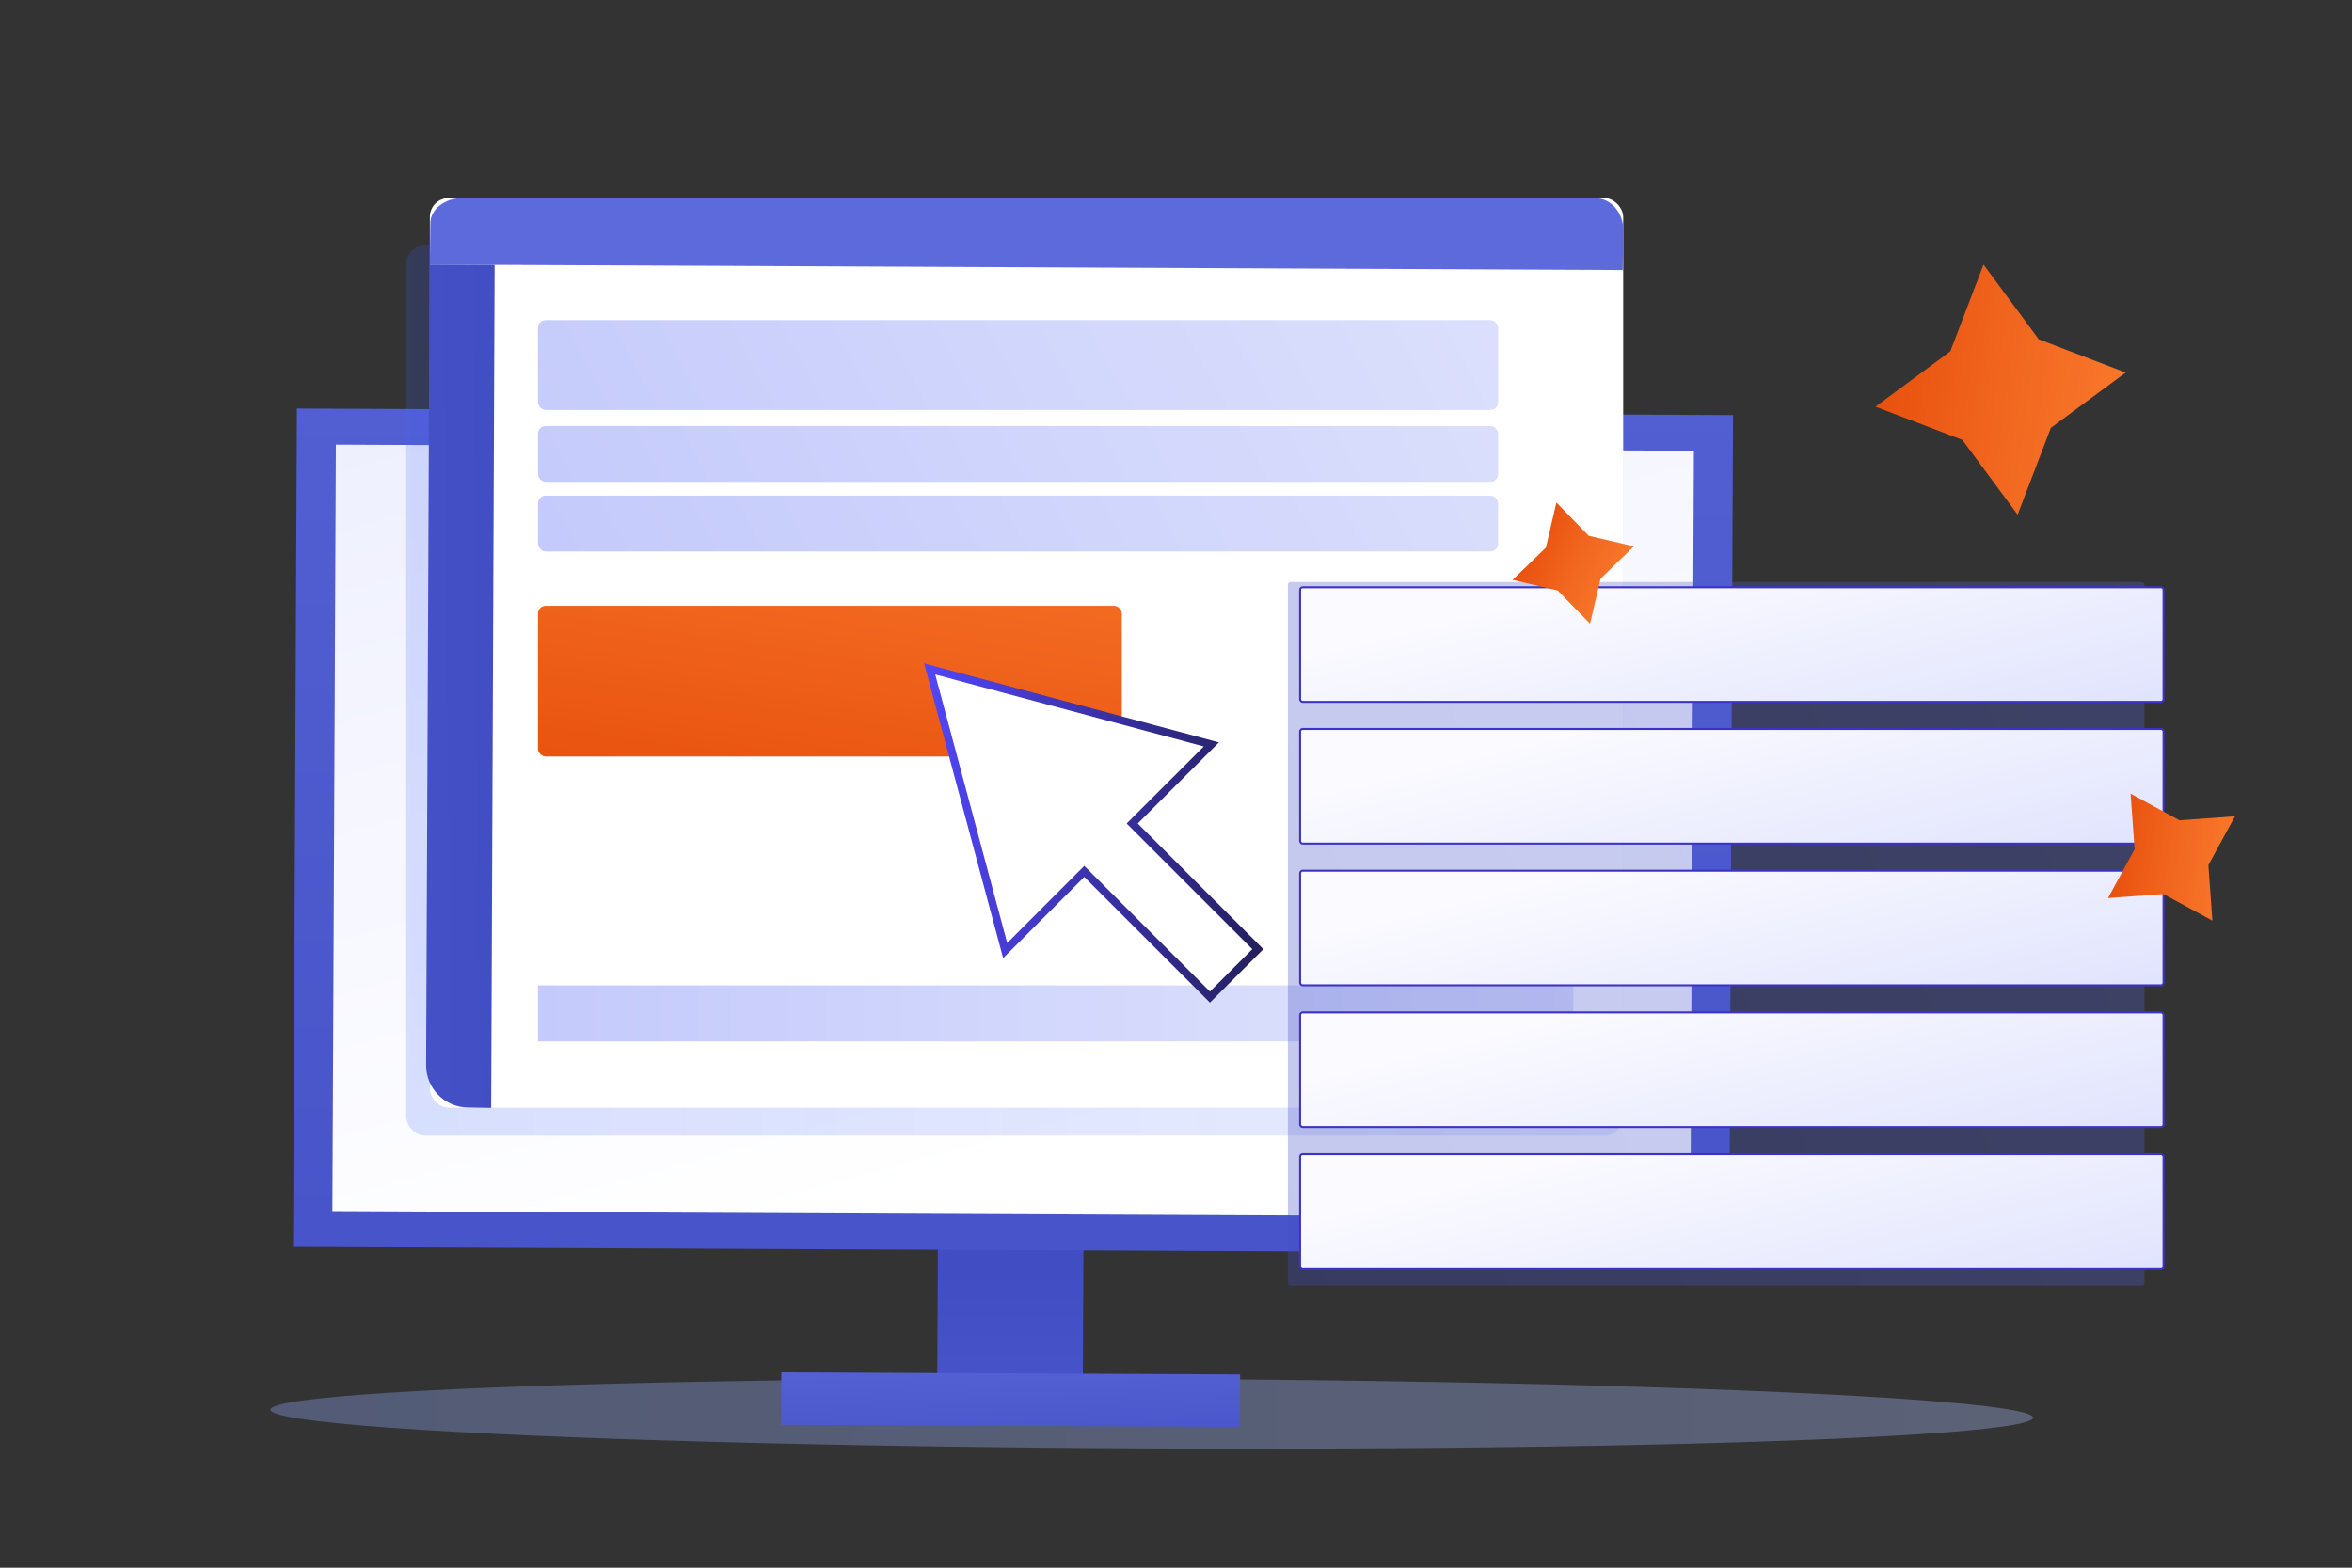 <?xml version="1.0" encoding="UTF-8"?>
<svg xmlns="http://www.w3.org/2000/svg" xmlns:xlink="http://www.w3.org/1999/xlink" viewBox="0 0 300 200">
  <rect x="0" y="0" width="300" height="200" fill="#333333" stroke="none"/>
  <defs>
    <style>
      .cls-1 {
        fill: url(#linear-gradient-2);
      }

      .cls-2, .cls-3 {
        fill: #fff;
      }

      .cls-4 {
        fill: url(#Gradient_bez_nazwy_439-5);
      }

      .cls-4, .cls-3, .cls-5, .cls-6, .cls-7, .cls-8 {
        stroke-miterlimit: 10;
      }

      .cls-4, .cls-5, .cls-6, .cls-7, .cls-8 {
        stroke: #3c31c9;
        stroke-width: .25px;
      }

      .cls-9 {
        fill: url(#linear-gradient-4);
      }

      .cls-10 {
        fill: url(#Gradient_bez_nazwy_334-4);
      }

      .cls-11 {
        fill: url(#linear-gradient-3);
      }

      .cls-12 {
        fill: url(#linear-gradient-5);
      }

      .cls-13 {
        fill: url(#Gradient_bez_nazwy_334-3);
      }

      .cls-14 {
        fill: url(#Gradient_bez_nazwy_77);
        opacity: .35;
      }

      .cls-15 {
        fill: url(#linear-gradient-8);
      }

      .cls-3 {
        stroke: url(#New_Gradient_Swatch_copy);
      }

      .cls-5 {
        fill: url(#Gradient_bez_nazwy_439-4);
      }

      .cls-16 {
        fill: url(#Gradient_bez_nazwy_334-6);
        opacity: .31;
      }

      .cls-17 {
        fill: url(#linear-gradient-7);
      }

      .cls-18 {
        fill: url(#linear-gradient-9);
      }

      .cls-6 {
        fill: url(#Gradient_bez_nazwy_439-3);
      }

      .cls-19 {
        fill: url(#linear-gradient-6);
      }

      .cls-20 {
        fill: url(#Gradient_bez_nazwy_334-2);
      }

      .cls-21 {
        fill: url(#Gradient_bez_nazwy_66);
        opacity: .63;
      }

      .cls-7 {
        fill: url(#Gradient_bez_nazwy_439);
      }

      .cls-8 {
        fill: url(#Gradient_bez_nazwy_439-2);
      }

      .cls-22 {
        fill: url(#Gradient_bez_nazwy_334);
      }

      .cls-23 {
        fill: url(#Gradient_bez_nazwy_334-5);
      }

      .cls-24 {
        fill: url(#linear-gradient);
      }
    </style>
    <linearGradient id="Gradient_bez_nazwy_77" data-name="Gradient bez nazwy 77" x1="-768.84" y1="167.92" x2="-584.47" y2="167.92" gradientTransform="translate(305.95 1005.5) rotate(90) scale(1.22 .95)" gradientUnits="userSpaceOnUse">
      <stop offset="0" stop-color="#8ea6f2"/>
      <stop offset="1" stop-color="#a6b9f2"/>
    </linearGradient>
    <linearGradient id="Gradient_bez_nazwy_334" data-name="Gradient bez nazwy 334" x1="129.04" y1="222.54" x2="128.84" y2="162.02" gradientTransform="translate(-.77 .6) rotate(-.26)" gradientUnits="userSpaceOnUse">
      <stop offset="0" stop-color="#5d6adc"/>
      <stop offset="1" stop-color="#404dc3"/>
    </linearGradient>
    <linearGradient id="Gradient_bez_nazwy_334-2" data-name="Gradient bez nazwy 334" x1="128.76" y1="-68.21" x2="129.57" y2="243.5" gradientTransform="translate(-.49 .6) rotate(-.26)" xlink:href="#Gradient_bez_nazwy_334"/>
    <linearGradient id="Gradient_bez_nazwy_334-3" data-name="Gradient bez nazwy 334" x1="128.49" y1="165.39" x2="129.3" y2="192.92" gradientTransform="translate(-.82 .6) rotate(-.26)" xlink:href="#Gradient_bez_nazwy_334"/>
    <linearGradient id="linear-gradient" x1="88.76" y1="3.81" x2="124.81" y2="132.88" gradientTransform="translate(15.43 12.62)" gradientUnits="userSpaceOnUse">
      <stop offset="0" stop-color="#ebedfe"/>
      <stop offset="1" stop-color="#fff"/>
    </linearGradient>
    <linearGradient id="Gradient_bez_nazwy_66" data-name="Gradient bez nazwy 66" x1="51.81" y1="88.08" x2="207.04" y2="88.08" gradientUnits="userSpaceOnUse">
      <stop offset="0" stop-color="#3d62f9" stop-opacity=".3"/>
      <stop offset="1" stop-color="#3d62f9" stop-opacity=".2"/>
    </linearGradient>
    <linearGradient id="Gradient_bez_nazwy_334-4" data-name="Gradient bez nazwy 334" x1="131.36" y1="40.17" x2="132.69" y2="67.45" gradientTransform="matrix(1,0,0,1,0,0)" xlink:href="#Gradient_bez_nazwy_334"/>
    <linearGradient id="Gradient_bez_nazwy_334-5" data-name="Gradient bez nazwy 334" x1="-28.01" y1="88.35" x2="66.48" y2="87.47" gradientTransform="matrix(1,0,0,1,0,0)" xlink:href="#Gradient_bez_nazwy_334"/>
    <linearGradient id="linear-gradient-2" x1="70.96" y1="78.38" x2="206.73" y2="5.06" gradientUnits="userSpaceOnUse">
      <stop offset="0" stop-color="#c4cafb"/>
      <stop offset="1" stop-color="#e1e5fd"/>
    </linearGradient>
    <linearGradient id="linear-gradient-3" x1="77.33" y1="86.27" x2="210.6" y2="14.31" xlink:href="#linear-gradient-2"/>
    <linearGradient id="linear-gradient-4" x1="82.62" y1="92.29" x2="215.89" y2="20.32" xlink:href="#linear-gradient-2"/>
    <linearGradient id="linear-gradient-5" x1="103.17" y1="104.83" x2="111.07" y2="51.89" gradientUnits="userSpaceOnUse">
      <stop offset="0" stop-color="#e8510e"/>
      <stop offset=".51" stop-color="#f1661e"/>
      <stop offset="1" stop-color="#f8772b"/>
    </linearGradient>
    <linearGradient id="linear-gradient-6" x1="68.62" y1="129.28" x2="200.67" y2="129.28" xlink:href="#linear-gradient-2"/>
    <linearGradient id="Gradient_bez_nazwy_334-6" data-name="Gradient bez nazwy 334" x1="323.49" y1="76.86" x2="148.7" y2="147.5" gradientTransform="matrix(1,0,0,1,0,0)" xlink:href="#Gradient_bez_nazwy_334"/>
    <linearGradient id="Gradient_bez_nazwy_439" data-name="Gradient bez nazwy 439" x1="217.86" y1="69.73" x2="230.58" y2="122.2" gradientUnits="userSpaceOnUse">
      <stop offset="0" stop-color="#fbfbff"/>
      <stop offset="1" stop-color="#cfd4fc"/>
    </linearGradient>
    <linearGradient id="Gradient_bez_nazwy_439-2" data-name="Gradient bez nazwy 439" x1="217.86" y1="87.81" x2="230.58" y2="140.28" xlink:href="#Gradient_bez_nazwy_439"/>
    <linearGradient id="Gradient_bez_nazwy_439-3" data-name="Gradient bez nazwy 439" x1="217.86" y1="105.89" x2="230.58" y2="158.36" xlink:href="#Gradient_bez_nazwy_439"/>
    <linearGradient id="Gradient_bez_nazwy_439-4" data-name="Gradient bez nazwy 439" x1="217.86" y1="123.98" x2="230.58" y2="176.44" xlink:href="#Gradient_bez_nazwy_439"/>
    <linearGradient id="Gradient_bez_nazwy_439-5" data-name="Gradient bez nazwy 439" x1="217.86" y1="142.06" x2="230.58" y2="194.52" xlink:href="#Gradient_bez_nazwy_439"/>
    <linearGradient id="linear-gradient-7" x1="-213.04" y1="-262.82" x2="-182.01" y2="-262.82" gradientTransform="translate(415.33 336.83) rotate(7.78)" xlink:href="#linear-gradient-5"/>
    <linearGradient id="linear-gradient-8" x1="-1378.11" y1="-1213.83" x2="-1365.91" y2="-1213.83" gradientTransform="translate(929.72 1752.4) rotate(25.05)" xlink:href="#linear-gradient-5"/>
    <linearGradient id="linear-gradient-9" x1="-175.18" y1="-206.67" x2="-160.54" y2="-206.67" gradientTransform="translate(415.33 336.83) rotate(7.78)" xlink:href="#linear-gradient-5"/>
    <linearGradient id="New_Gradient_Swatch_copy" data-name="New Gradient Swatch copy" x1="117.87" y1="106.27" x2="161.15" y2="106.27" gradientUnits="userSpaceOnUse">
      <stop offset="0" stop-color="#5246f9"/>
      <stop offset="1" stop-color="#231f5b"/>
    </linearGradient>
  </defs>
  <g id="Warstwa_4" data-name="Warstwa 4">
    <g id="calkowicie_odnowiony_zdalny_dostep" data-name="calkowicie odnowiony zdalny dostep">
      <g>
        <ellipse class="cls-14" cx="146.92" cy="180.37" rx="4.44" ry="112.41" transform="translate(-34.13 326.45) rotate(-89.74)"/>
        <rect class="cls-22" x="119.58" y="156.66" width="18.57" height="21.58" transform="translate(.77 -.59) rotate(.26)"/>
        <rect class="cls-20" x="37.62" y="52.55" width="183.18" height="106.94" transform="translate(.49 -.6) rotate(.26)"/>
        <rect class="cls-13" x="99.62" y="175.22" width="58.52" height="6.69" transform="translate(.83 -.59) rotate(.26)"/>
        <rect class="cls-24" x="42.61" y="57.13" width="173.22" height="97.78" transform="translate(.49 -.6) rotate(.26)"/>
        <g>
          <rect class="cls-21" x="51.81" y="31.3" width="155.22" height="113.57" rx="2.4" ry="2.4"/>
          <rect class="cls-2" x="54.83" y="25.27" width="152.21" height="116.04" rx="2.4" ry="2.4"/>
          <path class="cls-10" d="M203.41,25.27H59.02c-2.27-.01-4.12,1.42-4.13,3.21l-.06,5.27,152.15.7.06-5.27c0-1.78-1.35-3.9-3.62-3.91Z"/>
          <path class="cls-23" d="M54.8,33.75l8.29.04-.44,107.55-3.01-.05c-2.94-.05-5.3-2.46-5.29-5.4l.45-102.13Z"/>
        </g>
      </g>
    </g>
    <rect class="cls-1" x="68.62" y="40.84" width="122.47" height="11.46" rx=".98" ry=".98"/>
    <rect class="cls-11" x="68.62" y="54.35" width="122.47" height="7.12" rx=".98" ry=".98"/>
    <rect class="cls-9" x="68.62" y="63.23" width="122.47" height="7.12" rx=".98" ry=".98"/>
    <rect class="cls-12" x="68.62" y="77.29" width="74.47" height="19.22" rx=".98" ry=".98"/>
    <rect class="cls-19" x="68.62" y="125.71" width="132.05" height="7.15"/>
    <rect class="cls-16" x="164.27" y="74.25" width="109.25" height="89.76" rx=".32" ry=".32"/>
    <rect class="cls-7" x="165.83" y="74.92" width="110.13" height="14.62" rx=".32" ry=".32"/>
    <rect class="cls-8" x="165.83" y="93" width="110.13" height="14.62" rx=".32" ry=".32"/>
    <rect class="cls-6" x="165.83" y="111.08" width="110.13" height="14.62" rx=".32" ry=".32"/>
    <rect class="cls-5" x="165.83" y="129.16" width="110.13" height="14.62" rx=".32" ry=".32"/>
    <rect class="cls-4" x="165.83" y="147.24" width="110.13" height="14.62" rx=".32" ry=".32"/>
    <polygon class="cls-17" points="257.35 65.66 250.3 56.12 239.22 51.88 248.76 44.83 253 33.75 260.05 43.29 271.14 47.53 261.59 54.58 257.35 65.66"/>
    <polygon class="cls-15" points="202.81 79.57 198.69 75.33 192.93 73.98 197.18 69.86 198.52 64.11 202.64 68.35 208.4 69.7 204.16 73.82 202.81 79.57"/>
    <polygon class="cls-18" points="282.19 117.45 275.95 114.06 268.88 114.57 272.27 108.33 271.76 101.25 278 104.65 285.07 104.14 281.68 110.37 282.19 117.45"/>
  </g>
  <g id="Warstwa_5" data-name="Warstwa 5">
    <polygon class="cls-3" points="154.51 94.97 118.58 85.34 128.21 121.27 138.3 111.17 154.33 127.2 160.44 121.09 144.41 105.06 154.51 94.97"/>
  </g>
</svg>